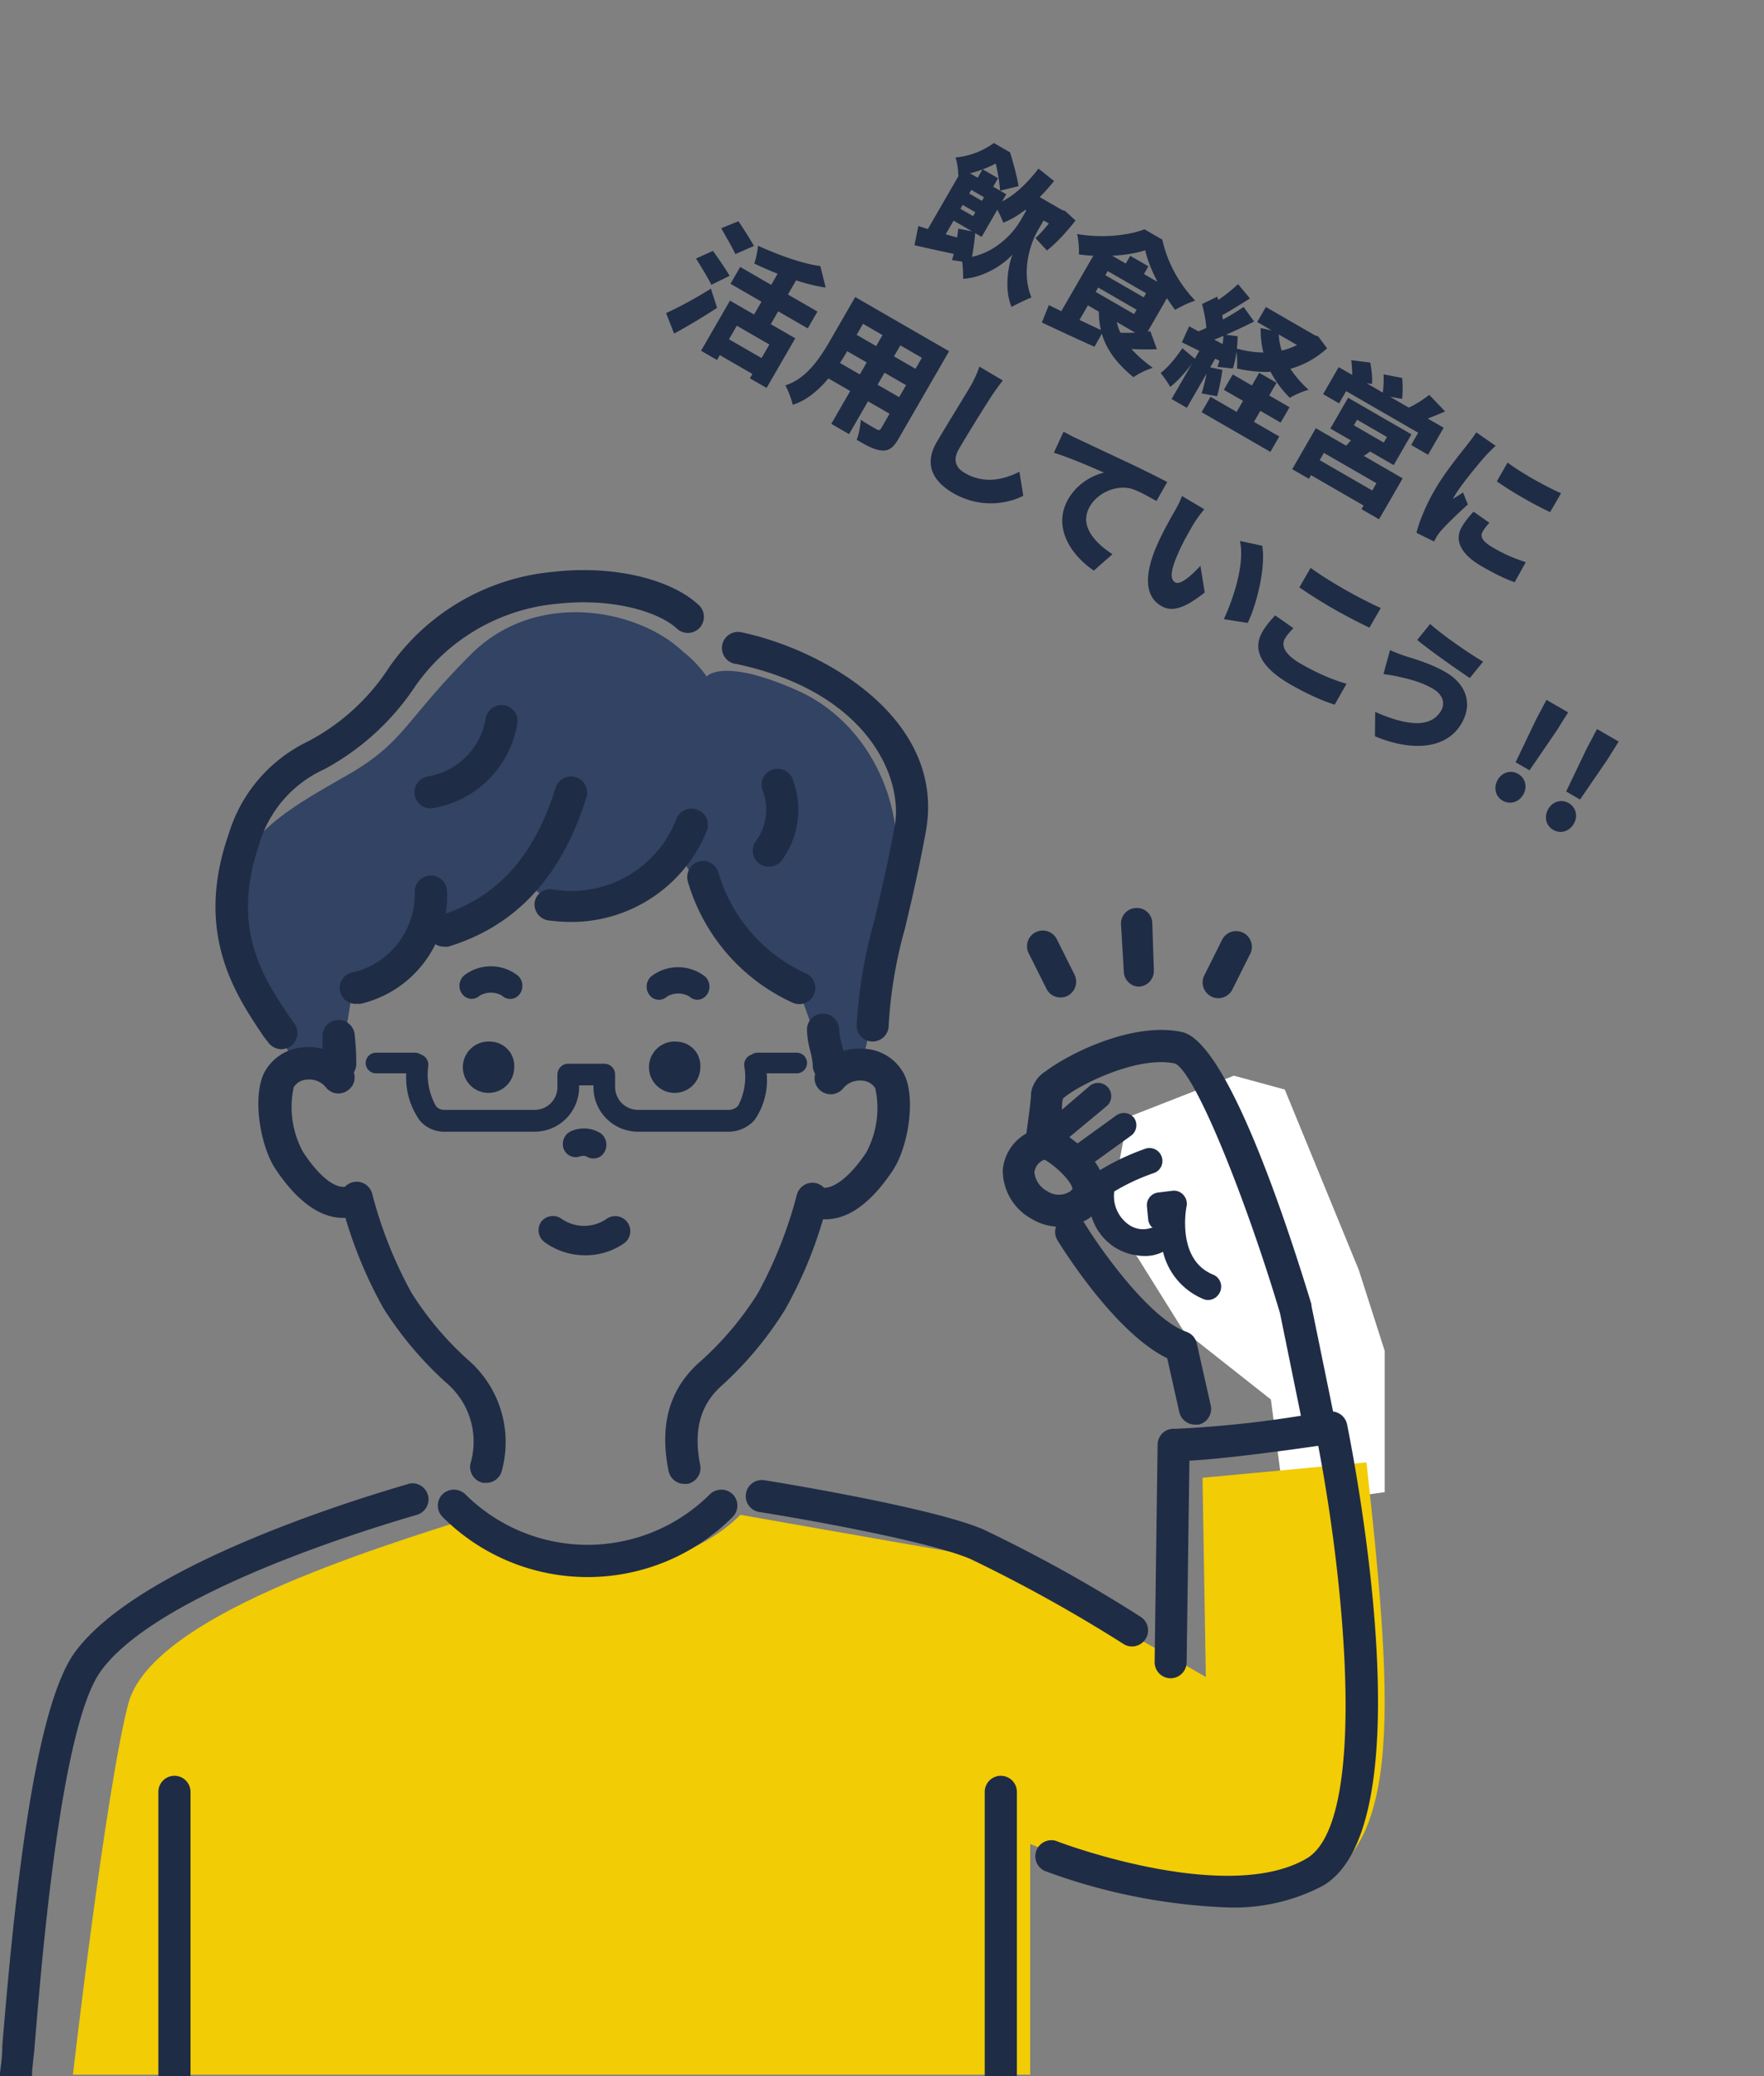 <svg width="164" height="193" fill="none" xmlns="http://www.w3.org/2000/svg"><rect width="100%" height="100%" fill="#808080" stroke="none"/><g clip-path="url(#clip0_17296_31147)"><path d="M118.157 130.108l1.29 9.892 12.473-1.72-2.15-9.463-3.441-10.752-6.882-16.775-4.731-1.29-9.892 3.871-.861 4.731-2.58 2.151.86 3.871 3.441 2.15 4.301 6.882 8.172 6.452z" fill="#fff"/><path d="M44.04 141.005c-9.375 3.022-30.012 9.262-32.124 17.419-2.112 8.157-5.135 34.448-5.135 34.448h88.996v-21.449s15.177 6.5 24.861 4.128c9.685-2.373 9.051-15.778 6.402-39.599l-15.241 1.43.309 18.523s-18.248-10.724-23.773-11.666c-5.524-.943-19.499-3.413-19.499-3.413-5.85 5.85-17.857 7.134-24.796.179z" fill="#F2CC05"/><path d="M63.473 60.557c-4.127-3.916-13.6-5.834-19.726.308-6.126 6.143-6.142 8.125-11.374 11.147-5.233 3.023-11.131 6.029-10.822 12.268.308 6.24 6.158 14.852 6.158 14.852h3.916l1.056-6.5s6.142-3.558 6.76-6.223c2.567-.228 8.79-5.541 8.79-5.541a6.5 6.5 0 006.988 3.25 19.84 19.84 0 008.352-4.046s5.362 9.96 10.594 11.683l2.892 8.124a2.604 2.604 0 002.803-.93 2.6 2.6 0 00.447-.938c1.268-4.079 1.3-12.463 2.454-15.583 1.885-5.053-.634-14.624-8.58-18.215-7.052-3.153-8.482-1.316-8.482-1.316a10.66 10.66 0 00-2.226-2.34z" fill="#324364"/><path d="M48.147 90.7a4.062 4.062 0 00-5.021 0 1.284 1.284 0 00-.146 1.722 1.105 1.105 0 00.877.438c.272 0 .534-.106.731-.292a2.064 2.064 0 012.096 0 1.09 1.09 0 001.625-.146 1.283 1.283 0 00-.162-1.723zm17.548 1.802a1.283 1.283 0 00-.146-1.722 4.079 4.079 0 00-5.02 0 1.284 1.284 0 00-.147 1.722 1.088 1.088 0 001.625.146 2.064 2.064 0 012.096 0c.198.187.46.292.731.293a1.105 1.105 0 00.861-.439zM45.68 96.84a2.388 2.388 0 102.128 2.373 2.258 2.258 0 00-2.128-2.373zm17.3 0a2.388 2.388 0 102.13 2.373 2.24 2.24 0 00-2.13-2.373zm-8.996 10.644c.166-.038.338-.038.504 0 .217.155.48.229.747.211a1.163 1.163 0 00.926-.536 1.349 1.349 0 00-.292-1.787 2.931 2.931 0 00-2.844-.179 1.314 1.314 0 00-.617 1.625 1.202 1.202 0 001.576.666zm-3.644 6.061a1.384 1.384 0 00-.07 1.535c.093.155.217.291.363.398a6.366 6.366 0 003.77 1.219 6.284 6.284 0 003.607-1.105 1.397 1.397 0 00-.582-2.516 1.4 1.4 0 00-1.043.241 3.67 3.67 0 01-4.16 0 1.383 1.383 0 00-1.884.228zm-6.607 22.537a1.513 1.513 0 001.186 1.771h.292a1.491 1.491 0 001.463-1.202 10.106 10.106 0 00-2.893-9.993 29.492 29.492 0 01-5.54-6.5 39.951 39.951 0 01-3.64-9.18 1.494 1.494 0 00-1.82-1.073 1.626 1.626 0 00-.715.423c-1.04.113-2.486-1.073-3.9-3.25a8.694 8.694 0 01-.861-5.996 1.51 1.51 0 011.218-.715 1.999 1.999 0 011.772.715 1.475 1.475 0 001.578.513c.189-.054.365-.146.518-.269a1.448 1.448 0 00.504-1.625 1.53 1.53 0 00.227-.894c0-.845-.049-1.706-.146-2.584a1.497 1.497 0 00-2.99.147v1.137a4.713 4.713 0 00-1.852-.13 4.419 4.419 0 00-3.591 2.389c-1.105 2.307-.325 6.857 1.088 8.937 2.438 3.656 4.68 4.517 6.24 4.517h.244a40.966 40.966 0 003.542 8.417 33.28 33.28 0 006.045 7.101 7.165 7.165 0 012.03 7.344zm29.244-14.315a40.118 40.118 0 003.542-8.417h.227c1.625 0 3.803-.861 6.24-4.517 1.414-2.08 2.194-6.63 1.089-8.937a4.42 4.42 0 00-3.591-2.389 5.33 5.33 0 00-2.096.195c0-.211-.098-.455-.147-.682a7.036 7.036 0 01-.227-1.268 1.497 1.497 0 00-2.99-.13c.01.704.114 1.404.309 2.08.107.405.183.818.227 1.235a1.53 1.53 0 00.228.894 1.496 1.496 0 002.6 1.348 2.003 2.003 0 011.77-.715 1.509 1.509 0 011.22.715 8.693 8.693 0 01-.862 5.996c-1.414 2.096-2.843 3.25-3.9 3.25a1.623 1.623 0 00-.698-.422 1.506 1.506 0 00-1.837 1.072 39.959 39.959 0 01-3.64 9.181 29.481 29.481 0 01-5.54 6.499c-2.697 2.487-3.591 5.753-2.746 9.994a1.507 1.507 0 001.462 1.202h.309a1.509 1.509 0 001.17-1.771c-.634-3.169 0-5.476 1.836-7.215a33.243 33.243 0 006.045-7.198zm-35.049 16.201c-7.491 2.177-25.511 8.124-30.987 15.664-3.721 5.167-5.557 22.261-6.727 36.577 0 1.04-.147 1.901-.212 2.518a1.494 1.494 0 001.349 1.625h.146a1.48 1.48 0 001.479-1.365c0-.634.13-1.495.227-2.551.667-8.125 2.438-29.914 6.159-35.065 5.07-7.052 23.788-12.918 29.394-14.543a1.503 1.503 0 001.073-1.271 1.498 1.498 0 00-1.901-1.605v.016zM24.913 96.873a1.527 1.527 0 001.252.666c.294-.01.58-.1.828-.26a1.512 1.512 0 00.406-2.08l-.373-.52c-2.503-3.688-5.622-8.27-2.941-16.151a11.066 11.066 0 016.077-7.02 23.543 23.543 0 008.482-7.767 18.084 18.084 0 0113.259-7.62c5.053-.553 9.392.763 11.05 2.34a1.495 1.495 0 002.063-2.162c-2.6-2.486-8.01-3.753-13.438-3.152a20.88 20.88 0 00-15.42 8.92 20.1 20.1 0 01-7.524 6.858 14.056 14.056 0 00-7.377 8.628c-3.25 9.31.731 15.03 3.25 18.8l.406.52z" fill="#1F2C46"/><path d="M68.384 61.71c12.3 2.584 15.599 10.595 14.802 15.048-.65 3.574-1.332 6.402-1.917 8.904a44.632 44.632 0 00-1.625 9.652 1.477 1.477 0 001.479 1.511 1.495 1.495 0 001.495-1.462 41.774 41.774 0 011.51-9.019c.602-2.534 1.285-5.41 1.95-9.05 1.886-10.465-9.489-16.9-17.126-18.508a1.495 1.495 0 10-.617 2.925h.049zm-3.478 13.6a1.495 1.495 0 00-1.982.732 10.465 10.465 0 01-11.602 6.63 1.462 1.462 0 00-1.625 1.267 1.512 1.512 0 001.268 1.625c.721.096 1.449.145 2.177.146a13.602 13.602 0 0012.577-8.482 1.495 1.495 0 00-.813-1.918z" fill="#1F2C46"/><path d="M32.907 90.374a1.479 1.479 0 00.308 2.942c.108.016.218.016.325 0a10.367 10.367 0 006.939-5.541c.227.148.492.227.763.227.146.024.294.024.44 0 6.32-1.934 10.512-6.5 12.836-13.86a1.5 1.5 0 10-2.86-.91c-1.95 6.223-5.216 9.96-10.22 11.699a9.027 9.027 0 00.113-2.096 1.498 1.498 0 10-2.99.178 7.474 7.474 0 01-5.654 7.361zM64.97 80.088a1.511 1.511 0 00-1.024 1.852 17.874 17.874 0 009.75 11.277c.195.083.404.127.617.13a1.494 1.494 0 00.6-2.86 14.868 14.868 0 01-8.124-9.376 1.495 1.495 0 00-1.82-1.023zm-24.948-4.955h.21a9.554 9.554 0 007.882-7.995 1.495 1.495 0 00-2.958-.39 6.5 6.5 0 01-5.346 5.427 1.495 1.495 0 00.212 2.974v-.016zm30.568 5.15a1.512 1.512 0 002.096-.309 7.946 7.946 0 001.056-7.41 1.496 1.496 0 10-2.794 1.04 4.956 4.956 0 01-.667 4.583 1.493 1.493 0 00.31 2.096zm-2.922 24.926a3.255 3.255 0 002.486-1.089 6.498 6.498 0 001.121-4.338h2.795a.959.959 0 100-1.918h-3.656a.893.893 0 00-.504.163 1.007 1.007 0 00-.715 1.088 5.753 5.753 0 01-.568 3.673 1.176 1.176 0 01-.959.39h-8.303a2.132 2.132 0 01-2.178-2.064v-1.219a1.008 1.008 0 00-1.007-1.007h-3.347a1.008 1.008 0 00-1.008 1.007v1.219a2.116 2.116 0 01-1.349 1.922c-.258.1-.535.148-.812.142h-8.32a.997.997 0 01-.796-.325 5.98 5.98 0 01-.73-3.786 1.008 1.008 0 00-.7-1.04.974.974 0 00-.52-.163h-3.64a.958.958 0 100 1.918h2.812a6.855 6.855 0 001.283 4.419 2.984 2.984 0 002.292 1.008h8.32a4.144 4.144 0 004.175-4.095v-.211h1.333v.211a4.142 4.142 0 004.192 4.095h8.303zm38.193-13.485a1.462 1.462 0 001.414-1.511l-.146-4.387a1.43 1.43 0 00-1.511-1.414 1.442 1.442 0 00-1.311.949c-.066.18-.095.37-.087.562l.26 4.387a1.445 1.445 0 001.381 1.414zm-8.565.212a1.463 1.463 0 001.3.796c.232.002.461-.054.666-.163a1.479 1.479 0 00.634-1.966l-1.625-3.25a1.462 1.462 0 10-2.6 1.333l1.625 3.25zm15.307.698c.205.109.434.165.666.162a1.464 1.464 0 001.3-.796l1.625-3.25a1.47 1.47 0 00-.142-1.662 1.473 1.473 0 00-1.026-.526 1.46 1.46 0 00-1.432.856l-1.625 3.25a1.463 1.463 0 00.634 1.966zm-7.366 60.429a1.501 1.501 0 001.44-1.081 1.498 1.498 0 00-.644-1.682 135.607 135.607 0 00-14.624-8.124c-4.875-2.08-19.71-4.469-20.344-4.566a1.495 1.495 0 00-1.714 1.243 1.5 1.5 0 001.243 1.714c.162 0 15.095 2.421 19.645 4.371a139.538 139.538 0 0114.169 7.865c.243.17.532.261.829.26z" fill="#1F2C46"/><path d="M125.237 132.41a1.507 1.507 0 00-1.3-1.186l-2.015-9.847v-.13c-2.762-9.083-7.994-24.374-12.008-25.3-4.647-1.007-10.659 2.08-12.69 3.64a2.933 2.933 0 00-1.365 1.998c0 .732-.325 2.974-.439 3.786a4.316 4.316 0 00-2.193 3.429 5.152 5.152 0 002.664 4.501 5.05 5.05 0 002.291.731 1.465 1.465 0 00.13 1.268c.57.926 5.428 8.66 10.205 10.968l1.121 5.004a1.514 1.514 0 001.463 1.17h.325a1.494 1.494 0 001.137-1.787l-1.3-5.768a1.462 1.462 0 00-.959-1.073c-3.412-1.202-7.978-7.653-9.44-10.042a1.043 1.043 0 00-.163-.211c.149-.06.291-.136.423-.228.125-.071.245-.153.357-.243a5.17 5.17 0 002.307 2.957 5.34 5.34 0 002.6.715c.603.015 1.2-.119 1.739-.39a6.353 6.353 0 003.737 4.387c.138.063.287.097.439.098a1.235 1.235 0 001.121-.748 1.202 1.202 0 00-.666-1.625c-3.38-1.397-2.486-6.158-2.437-6.369a1.216 1.216 0 00-.309-1.04 1.177 1.177 0 00-1.024-.374l-1.316.163a1.182 1.182 0 00-1.04 1.3l.114 1.186a1.128 1.128 0 00.422.796h-.13a2.316 2.316 0 01-2.096-.293 3.246 3.246 0 01-1.349-3.087 19.1 19.1 0 013.705-1.722 1.192 1.192 0 00.667-.619 1.191 1.191 0 00.032-.909 1.194 1.194 0 00-.624-.677 1.198 1.198 0 00-.92-.038 22.473 22.473 0 00-4.192 1.983 4.716 4.716 0 00-.471-.78l3.38-2.438a1.199 1.199 0 00.276-1.625 1.218 1.218 0 00-1.625-.276l-3.64 2.633-.764-.585 3.445-2.86a1.227 1.227 0 10-1.625-1.836l-2.502 2.145c0-.374 0-.732.097-1.04 1.219-1.122 6.858-4.03 10.416-3.25 1.901.861 6.613 12.674 9.75 23.187l1.949 9.555c-3.878.63-7.79 1.037-11.715 1.218a1.488 1.488 0 00-1.121.374 1.515 1.515 0 00-.488 1.089l-.276 20.214a1.492 1.492 0 001.479 1.511 1.495 1.495 0 001.495-1.479l.26-18.751c3.249-.163 9.18-.975 11.975-1.382 2.616 13.666 4.501 35.066-1.072 38.364-7.459 4.371-23.106-1.527-23.269-1.624a1.495 1.495 0 00-1.056 2.794 54.606 54.606 0 0016.899 3.38 17.729 17.729 0 008.937-2.015c9.506-5.573 3.006-39.095 2.242-42.897zm-29.07-23.399a1.414 1.414 0 01.943-1.202c1.365.78 2.681 2.307 2.584 2.762l-.195.179a1.916 1.916 0 01-2.113 0 2.277 2.277 0 01-1.218-1.739zm-30.162 29.898a16.104 16.104 0 01-22.749 0 1.528 1.528 0 00-2.112 0 1.494 1.494 0 000 2.112 19.064 19.064 0 0020.787 4.139 19.066 19.066 0 006.186-4.139 1.494 1.494 0 000-2.112 1.528 1.528 0 00-2.112 0zm-49.787 26.177a1.497 1.497 0 00-1.495 1.495v26.291a1.493 1.493 0 002.552 1.057c.28-.28.438-.66.438-1.057v-26.291a1.497 1.497 0 00-1.495-1.495zm76.828 0a1.497 1.497 0 00-1.495 1.495v26.291a1.493 1.493 0 002.552 1.057c.28-.28.438-.66.438-1.057v-26.291a1.497 1.497 0 00-1.495-1.495z" fill="#1F2C46"/></g><path d="M95.442 17.618l3.457 1.995-.852 1.475-3.456-1.995.851-1.475zm1.107-1.943l1.45 1.153c-1.471 1.822-3.155 3.282-4.728 3.875-.139-.41-.564-1.286-.825-1.692 1.436-.432 2.89-1.755 4.103-3.336zm.199 3.477l.788.456-1.06 1.835c-.715 1.238-1.553 3.861-.582 6.208-.49.198-1.359.612-1.847.885-.684-1.596-.344-3.771.09-4.887-.77.892-2.629 2.16-4.598 2.27.023-.483-.035-1.447-.141-1.913 2.833-.15 4.728-2.21 5.469-3.493l1.06-1.835.82.474zm1.768.24l.236.137.28.087.96.884c-.827 1.069-1.84 2.15-2.66 2.788l-1.06-1.153c.634-.58 1.495-1.628 2.1-2.495l.144-.248zm-7.166-3.656l1.441.832-.734 1.272-1.441-.832.734-1.272zm-1.862-.025l1.452.839-3.6 6.237-1.453-.838 3.6-6.238zm.069 1.961l2.487 1.437-.61 1.058-2.489-1.436.612-1.059zm-4.179 3.337c1.12.376 2.9.88 4.596 1.348l-.556 1.405a284.63 284.63 0 01-4.398-.963l.358-1.79zm3.713.252l1.583.3c-.08.944-.24 2.157-.446 2.879l-1.726-.261c.24-.702.478-1.946.589-2.918zm1.297-5.03l3.164 1.827-2.288 3.963-3.163-1.827.636-1.103 1.734 1.001 1.014-1.756-1.734-1.001.637-1.104zm2.011-2.937l.879.507-.17.293.473.273-.247.428c-1.007.574-2.389 1.278-4.244 1.527.01-.46-.104-1.276-.26-1.681a7.185 7.185 0 003.57-1.347zm.417.24l1.092.631c.297.968.66 2.288.784 3.14l-1.714.421c-.048-.748-.268-2.136-.532-2.979l-.248-.143.618-1.07zm13.656 9.732c-1.592.521-4.007.674-6.168.387.03-.494-.034-1.371-.165-1.897 2.218.395 4.743.156 6.258-.44l1.666.962c.46 2.142 1.586 4.143 3.061 5.67-.617.184-1.32.544-1.874.854-1.199-1.563-2.418-3.872-2.778-5.536zm-4.306 1.972l4.717 2.723-.663 1.149-4.717-2.724.663-1.148zm2.912-1.456l1.689.975-.877 1.52-1.689-.975.877-1.52zm-7.567 4.578c1.318.655 3.26 1.582 5.056 2.423l-.809 1.454c-1.708-.76-3.537-1.621-4.897-2.256l.65-1.621zm6.235.927c.067 1.705 1.256 3.337 3.439 4.913-.544.136-1.349.542-1.805.864-2.288-1.861-3.257-3.771-3.215-6.21l1.581.433zm3.201 1.503l.61 1.673c-1.186.051-2.54.005-3.517-.123l-.443-1.442c.985.088 2.409.04 3.35-.108zm-3.838-7.185l5.82 3.36-2.561 4.437-5.82-3.36.721-1.25 4.166 2.404 1.118-1.936-4.166-2.405.722-1.25zm-1.025-.591l1.621.936-3.568 6.18-1.719-.766 3.666-6.35zm15.604 5.526l4.717 2.724-.806 1.396-4.717-2.724.806-1.396zm-3.079 6.268l5.28 3.049-.825 1.43-5.281-3.049.826-1.43zm-2.07 2.078l6.395 3.692-.826 1.43-6.395-3.692.826-1.43zm9.393-5.896l.304.176.325.113.819 1.103c-2.444 2.206-5.297 2.57-8.377 1.873.043-.515.013-1.373-.103-1.875 2.582.755 5.169.432 6.889-1.142l.143-.247zm-3.044-.136c-.027 1.816.969 3.757 2.775 5.386-.519.12-1.309.474-1.751.745-1.878-1.895-2.744-4.061-2.709-6.488l1.685.357zm-1.818 3.8l1.61.929-2.632 4.56-1.61-.93 2.632-4.56zm-1.969-8.238l1.108 1.33c-.986.617-2.083 1.32-2.874 1.703l-.815-1.085a15.607 15.607 0 002.581-1.948zm.519 2.116l.973 1.358c-1.592.807-3.579 1.7-4.998 2.157l-.636-1.057c1.436-.537 3.385-1.573 4.661-2.458zm-3.868-.267l1.415-.684c.282.838.57 1.95.553 2.631l-1.568.791c.053-.69-.156-1.861-.4-2.738zm2.003 2.823l1.311.172c-.02 1.024-.182 2.266-.453 2.995l-1.43-.15c.283-.722.515-1.984.572-3.017zm-3.199-.751a396.67 396.67 0 004.268 2.254l-.753 1.277c-1.472-.7-3.01-1.468-4.193-2.046l.678-1.485zm1.742 3.768l1.352.285c-.118.802-.307 1.804-.497 2.445l-1.44-.26c.212-.629.438-1.67.585-2.47zm-2.377-1.733l1.203 1.01c-.714 1.029-1.613 2.04-2.333 2.586-.178-.343-.623-.975-.889-1.294.669-.484 1.412-1.407 2.019-2.302zm1.899-.3l1.419.82-2.899 5.02-1.419-.818 2.899-5.021zm14.348 6.948l-.299.518 2.78 1.606.299-.518-2.78-1.606zm-.833-2.042l5.888 3.4-1.651 2.86-5.888-3.4 1.651-2.86zm.603 3.531l1.817 1.169c-.6.494-1.236.893-1.677 1.163l-1.326-1.005c.408-.395.881-.903 1.186-1.327zm-3.604-.7l8.073 4.66-2.197 3.806-1.633-.942 1.391-2.41-4.886-2.82-1.391 2.409-1.554-.897 2.197-3.806zm-.306 2.585l6.237 3.601-.806 1.396-6.237-3.6.806-1.397zm2.43-8.264l9.761 5.635-1.45 2.511-1.576-.91.656-1.137-6.698-3.868-.657 1.138-1.486-.858 1.45-2.511zm8.418 2.579l1.48 1.544c-.872.367-1.721.718-2.344.914l-1.06-1.258a10.24 10.24 0 001.924-1.2zm-7.25-3.225l1.763.222c.131.631.221 1.463.161 1.984l-1.879-.23c.081-.478.044-1.325-.045-1.976zm3.008 1.316l1.727.337c.051.614.065 1.448-.012 1.944l-1.838-.326c.11-.477.143-1.313.123-1.955zm11.524 8.2c1.371 1.031 3.633 2.262 4.972 2.855l-1.014 1.756c-1.546-.727-3.523-1.854-4.954-2.86l.996-1.751zm-1.687 5.6a4.536 4.536 0 00-.633.836c-.286.495.077.96 1 1.493 1.002.578 1.865.956 3.013 1.334l-1.033 1.866c-.821-.294-1.756-.729-3.084-1.496-1.97-1.138-2.527-2.435-1.832-3.64.28-.483.62-.917 1.093-1.425l1.476 1.032zm.587-7.152c-.251.2-.817.79-.979.967-.461.514-2.256 2.66-2.861 3.707-.019.034-.123.214-.138.265.34-.224.605-.371.94-.613l.445 1.127c-.93.83-1.994 1.867-2.481 2.426-.132.15-.321.4-.38.501-.071.124-.188.327-.281.513l-1.635-.808c.21-.885.804-2.433 1.688-3.964.995-1.723 2.407-3.414 3-4.183.24-.311.612-.772.87-1.194l1.812 1.256zM67.867 27.946l6.068 3.503-2.665 4.616-1.554-.897 1.814-3.14-3.029-1.75-1.84 3.187-1.485-.858 2.69-4.661zm8.399-3.212l.497 1.999c-2.108-.302-4.56-1.253-6.64-2.228.16-.433.317-1.198.345-1.662 1.995.912 4.243 1.699 5.798 1.891zm-3.494-.11l1.554.897-3.16 5.471-1.553-.897 3.16-5.471zm-3.955.193L76 28.964l-.903 1.565-7.183-4.147.903-1.565zm-1.449 6.489l4.053 2.34-.851 1.475-4.053-2.34.851-1.475zm-.315-10.09l1.606-.648c.421.648 1.126 1.715 1.435 2.299l-1.73.758c-.25-.58-.906-1.68-1.31-2.408zm-2.347 2.819l1.58-.71c.457.64 1.213 1.722 1.544 2.318l-1.698.836c-.273-.593-.963-1.712-1.426-2.444zm-2.78 5.075a37.025 37.025 0 004.167-2.278l.574 1.787a59.061 59.061 0 01-3.993 2.393l-.748-1.902zm18.532-.95l6.698 3.868-.897 1.553-6.698-3.867.897-1.554zm-1.489 2.578l6.744 3.894-.878 1.52-6.743-3.894.877-1.52zm-1.52 2.635l6.8 3.926-.891 1.542-6.8-3.926.89-1.542zm2.063-5.759l1.621.936-2.327 4.03c-1.066 1.847-2.83 4.356-5.108 5.052-.084-.453-.44-1.395-.684-1.805 2-.632 3.26-2.606 4.177-4.194l2.32-4.019zm7.093 4.095l1.632.943-4.693 8.128c-.468.81-.884 1.141-1.522 1.103-.668-.04-1.385-.41-2.38-1 .197-.47.359-1.323.385-1.863.526.363 1.264.774 1.467.891.202.117.32.096.43-.096l4.68-8.106zm-4.023-1.482l1.655.956-5.298 9.175-1.655-.955 5.298-9.176zm10.652 5.144a21.6 21.6 0 00-1.157 1.614c-.739 1.15-2.222 3.536-2.937 4.775-.624 1.08-.2 1.776.566 2.218 1.745 1.007 3.519.665 5.069-.121l.36 2.234c-1.321.678-3.896 1.263-6.52-.251-1.97-1.138-2.683-2.736-1.545-4.706.819-1.418 2.662-4.377 3.15-5.221.35-.608.651-1.26.832-1.832l2.182 1.29zm5.646 4.761c.457.25.965.513 1.192.614 1.111.52 2.889 1.367 5.053 2.376 1.178.56 2.552 1.248 3.393 1.69l-1.003 1.762c-.592-.327-1.549-.88-2.239-1.113-1.372-.432-3.18.28-3.953 1.62-.956 1.656.221 3.206 2.104 4.443l-1.734 1.52c-2.4-1.64-3.764-4.244-2.38-6.642.891-1.542 2.402-2.261 3.328-2.462-1.027-.458-3.138-1.377-4.665-1.852l.904-1.956zm13.086 7.21a12.16 12.16 0 00-1.041 1.44c-.429.744-.852 1.476-1.22 2.269-.716 1.553-1.089 2.718-.436 3.095.518.3 1.725-.88 2.335-1.549l.399 2.482c-1.939 1.538-3.062 1.82-4.042 1.255-1.339-.774-1.786-2.548-.327-5.804.505-1.134 1.241-2.435 1.651-3.145.195-.337.452-.834.6-1.274l2.081 1.232zm5.382 3.393c.356 1.932-.516 5.496-1.351 7.176l-2.215-.349c.824-1.79 1.981-5.07 1.496-7.272l2.07.445zm4.5 2.058c.793.577 1.825 1.233 3.041 1.935a43.736 43.736 0 003.48 1.8l-1.053 1.823a55.093 55.093 0 01-3.456-1.815 47.903 47.903 0 01-3.058-1.93l1.046-1.813zm-1.6 5.605c-.311.331-.578.612-.786.972-.364.631-.059 1.453 1.461 2.33 1.498.865 3.025 1.522 4.268 1.864l-1.106 1.943c-1.218-.387-2.602-1.006-4.167-1.91-2.735-1.58-3.486-3.244-2.55-4.865.397-.686.868-1.165 1.181-1.525l1.699 1.191zm13.737 7.661c.364-.63.216-1.466-.786-2.044-1.204-.696-2.551-.963-3.16-1.105-.367-.091-.991-.181-1.418-.248l.612-2.229c.436.207 1.028.429 1.456.571.955.296 2.38.714 3.72 1.487 1.88 1.086 2.54 2.908 1.474 4.754-1.385 2.398-4.551 2.656-8.052 1.206l.02-2.27c3.001 1.327 5.198 1.5 6.134-.121zm-1.025-8.052c1.189 1.062 3.688 2.79 4.927 3.505l-1.239 1.521c-1.299-.87-3.713-2.564-4.889-3.543l1.201-1.483zm7.946 12.859l1.904-3.975.966-1.829 2.015 1.164-1.101 1.75-2.489 3.637-1.295-.747zm-1.204 3.567c-.687-.396-.864-1.234-.461-1.932.403-.698 1.21-.952 1.897-.556.698.403.881 1.23.478 1.928s-1.216.963-1.914.56zm5.904-.854l1.904-3.974.966-1.83 2.015 1.164-1.101 1.751-2.49 3.637-1.294-.748zm-1.205 3.568c-.686-.397-.863-1.234-.46-1.932.403-.698 1.21-.953 1.897-.556.698.403.881 1.23.478 1.927-.403.698-1.217.964-1.915.561z" fill="#1F2C46"/><defs><clipPath id="clip0_17296_31147"><path fill="#fff" transform="translate(0 53)" d="M0 0h128.736v140H0z"/></clipPath></defs></svg>
